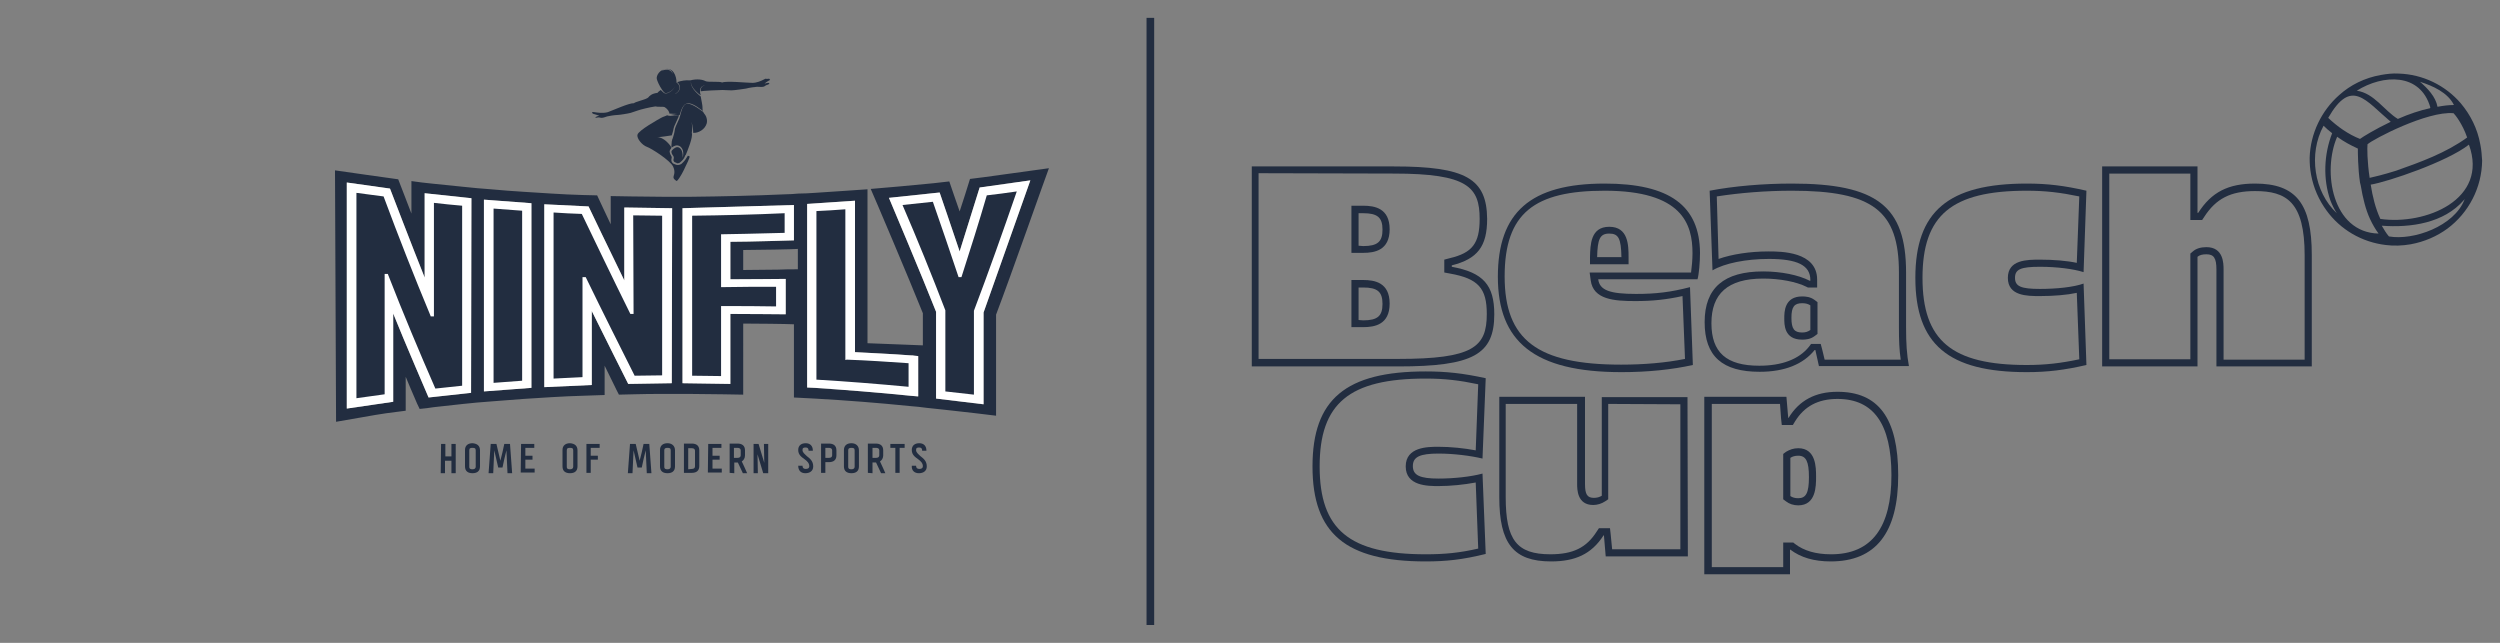 <?xml version="1.0" encoding="utf-8"?>
<!-- Generator: Adobe Illustrator 27.5.0, SVG Export Plug-In . SVG Version: 6.00 Build 0)  -->
<svg version="1.1" id="Ninfly_BC" xmlns="http://www.w3.org/2000/svg" xmlns:xlink="http://www.w3.org/1999/xlink" x="0px" y="0px"
	 viewBox="0 0 700 180" style="enable-background:new 0 0 700 180;" xml:space="preserve">
<rect x="0" y="0" width="700" height="180" fill="#808080" stroke="none"/>
<style type="text/css">
	.st0{fill:none;stroke:#222D40;stroke-width:2.14;stroke-miterlimit:10;}
	.st1{fill:#222D40;}
	.st2{fill-rule:evenodd;clip-rule:evenodd;fill:url(#SVGID_1_);}
	.st3{fill-rule:evenodd;clip-rule:evenodd;fill:url(#SVGID_00000102523787780532122250000004539497790440690048_);}
	.st4{fill-rule:evenodd;clip-rule:evenodd;fill:url(#SVGID_00000174573864480345736600000010102115508715660203_);}
	.st5{fill-rule:evenodd;clip-rule:evenodd;fill:url(#SVGID_00000182511740519092015230000013393475629148883886_);}
	.st6{fill-rule:evenodd;clip-rule:evenodd;fill:url(#SVGID_00000008133020464444458300000002187640052599504788_);}
	.st7{fill-rule:evenodd;clip-rule:evenodd;fill:url(#SVGID_00000142874071158609136750000003694251932511290811_);}
	.st8{fill:#FFFFFF;}
	.st9{fill-rule:evenodd;clip-rule:evenodd;fill:#222D40;}
</style>
<g>
	<line class="st0" x1="322.1" y1="5" x2="322.1" y2="175"/>
	<path class="st1" d="M390.3,48.6c20.7,0,24,3.8,24,12.7c0,6.8-2,9.5-8.4,11l-1.5,0.4v3.6l1.6,0.3c7.9,1.4,10.3,4.1,10.3,11.3
		c0,9.3-3.8,12.6-24.9,12.6h-39v-52L390.3,48.6 M378.4,70.8h3.3c3.2,0,7.4-0.7,7.4-6.6s-4.2-6.6-7.4-6.6h-3.3V70.8 M378.4,91.6h3.3
		c3.2,0,7.4-0.7,7.4-6.6s-4.2-6.6-7.4-6.6h-3.3V91.6 M390.3,46.6h-39.8v56h41c20.9,0,26.9-3.3,26.9-14.6c0-8.2-3.1-11.7-11.9-13.3
		v-0.4c7.2-1.8,9.9-5.3,9.9-13C416.3,50,410.4,46.6,390.3,46.6L390.3,46.6z M380.4,68.8v-9.1h1.3c4,0,5.4,1.2,5.4,4.6
		c0,3.4-1.4,4.6-5.4,4.6L380.4,68.8L380.4,68.8z M380.4,89.6v-9.1h1.3c4,0,5.4,1.2,5.4,4.6s-1.4,4.6-5.4,4.6L380.4,89.6L380.4,89.6z
		"/>
	<path class="st1" d="M449.3,53.4c21.8,0,24.6,9.4,24.6,17.5c0,1.8-0.2,3.9-0.4,5.4h-28.4l0.3,2.2c0.7,5.4,6.6,5.8,12.5,5.8
		c4.8,0,8.6-0.4,13.2-1.4l0.7,17.6c-5.5,1.1-11.6,1.6-17.9,1.6c-23.4,0-32.6-6.9-32.6-24.7S429.7,53.4,449.3,53.4 M445.2,74H456v-2
		c0-3.4-0.1-8.5-5.4-8.5s-5.3,5.1-5.4,8.5V74 M449.3,51.4c-20.7,0-29.9,8-29.9,26.1s10.1,26.7,34.6,26.7c7.4,0,14.1-0.7,20-2
		l-0.8-21.8c-5.4,1.4-9.5,1.9-15.1,1.9c-7.3,0-10.2-1-10.6-4.1h27.8c0.4-1.3,0.7-4.8,0.7-7.4C475.9,57.6,467.5,51.4,449.3,51.4
		L449.3,51.4L449.3,51.4z M447.2,72c0.1-5.1,0.8-6.6,3.4-6.6s3.3,1.4,3.4,6.6H447.2L447.2,72z"/>
	<path class="st1" d="M501.7,53.4c22.7,0,30,5.6,30,22.9v15.4c0,3.6,0.1,6.3,0.5,9h-21.3l-0.7-2.9l-0.4-1.5h-2.7l-0.6,0.8
		c-2.8,3.5-7.6,5.3-13.9,5.3c-9.2,0-13.4-3.7-13.4-11.9S483.7,78,493.7,78c4.7,0,9.3,0.9,12.1,2.3l0.4,0.2h2.6v-2.2
		c0-7.9-10.2-7.9-13.6-7.9c-5.3,0-10.3,0.8-14,2.1L480.7,55C487.1,54,494.5,53.4,501.7,53.4 M504.6,95.1c1,0,2.3-0.1,3.5-1l0.8-0.6
		v-8.9l-0.8-0.6c-1.2-0.9-2.5-1-3.5-1c-5,0-5,4.4-5,6.1S499.5,95.1,504.6,95.1 M501.7,51.4c-8,0-16.2,0.7-23,2l0.8,22.3
		c3.4-2,9.4-3.2,15.8-3.2c8,0,11.6,1.8,11.6,5.9v0.2h-0.2c-3.1-1.6-8-2.6-13-2.6c-11,0-16.4,4.6-16.4,14.2s5,13.9,15.4,13.9
		c7,0,12.2-2.1,15.4-6.1h0.2l1,4.5h25.2c-0.6-3.3-0.8-6.2-0.8-11V76.3C533.7,57.7,525.5,51.4,501.7,51.4L501.7,51.4L501.7,51.4z
		 M504.6,93.1c-2.2,0-3-1-3-4.1s0.8-4.1,3-4.1c1,0,1.7,0.2,2.3,0.6v6.9C506.2,92.9,505.5,93.1,504.6,93.1L504.6,93.1L504.6,93.1z"/>
	<path class="st1" d="M567.5,53.4c5.2,0,9.4,0.5,14.7,1.6l-0.7,18.6c-2.8-0.6-6.5-0.9-10.3-0.9c-3.6,0-9,0-9,5.1s5.4,5.1,9,5.1
		c3.8,0,7.5-0.3,10.3-0.9l0.7,18.6c-5.2,1.1-9.5,1.6-14.7,1.6c-21,0-29.2-6.8-29.2-24.4S546.5,53.4,567.5,53.4 M567.5,51.4
		c-22,0-31.2,7.8-31.2,26.4s9.2,26.4,31.2,26.4c5.9,0,10.6-0.6,16.7-2l-0.8-22.8c-2.8,1-7.5,1.5-12.2,1.5c-5.3,0-7-0.7-7-3.1
		s1.6-3.1,7-3.1c4.7,0,9.4,0.6,12.2,1.5l0.8-22.8C578.1,52,573.4,51.4,567.5,51.4L567.5,51.4z"/>
	<path class="st1" d="M613.3,48.6v13h3.3l0.6-0.9c3.3-5.1,7.4-7.2,14.2-7.2c8.8,0,13.9,3,13.9,18v29.2h-22.7V75.5
		c0-1.7,0-6.3-4.8-6.3c-1.6,0-2.9,0.4-3.8,1.2l-0.7,0.6v29.6h-22.7v-52L613.3,48.6 M615.3,46.6h-26.7v56h26.7V71.9
		c0.6-0.5,1.4-0.7,2.5-0.7c2.1,0,2.8,1.1,2.8,4.3v27.1h26.7V71.4c0-14.4-4.4-20-15.9-20c-7.5,0-12.2,2.4-15.9,8.2h-0.2L615.3,46.6
		L615.3,46.6L615.3,46.6z"/>
	<path class="st1" d="M399.2,106c5.3,0,9.5,0.5,14.7,1.6l-0.7,18.5c-3.2-0.6-7-1-10.4-1c-3,0-9.2,0-9.2,5.5c0,5.5,6.2,5.5,9.2,5.5
		c3.4,0,7.2-0.4,10.4-1l0.7,18.5c-5.2,1.2-9.4,1.6-14.7,1.6c-21.4,0-29.7-6.9-29.7-24.6S377.8,106,399.2,106 M399.2,104
		c-22.4,0-31.7,7.8-31.7,26.6s9.3,26.6,31.7,26.6c5.7,0,10.4-0.5,16.8-2.1l-0.9-22.5c-3.3,0.9-8.1,1.4-12.3,1.4
		c-5.2,0-7.2-0.9-7.2-3.5s2-3.5,7.2-3.5c4.2,0,9,0.6,12.3,1.4l0.9-22.5C409.6,104.5,404.9,104,399.2,104L399.2,104L399.2,104z"/>
	<path class="st1" d="M470.5,113.2v40.6h-19.1l-0.4-4.1l-0.2-1.8h-3.1l-0.6,0.9c-2.9,4.6-6.7,6.4-13,6.4c-9.4,0-12.5-4-12.5-16
		v-26.1h20v22.4c0,1.5,0,5.9,4.5,5.9c1.2,0,2.4-0.4,3.3-1l0.9-0.6v-26.7L470.5,113.2 M472.5,111.2h-24v27.6
		c-0.6,0.4-1.4,0.6-2.2,0.6c-1.9,0-2.5-1-2.5-3.9v-24.4h-24v28.1c0,13,4,18,14.5,18c6.7,0,11.3-2,14.7-7.3h0.1l0.5,5.9h23
		L472.5,111.2L472.5,111.2L472.5,111.2z"/>
	<path class="st1" d="M514.5,111.7c10.1,0,15.1,7,15.1,21.4s-5.4,22.1-16.9,22.1c-4.3,0-7.6-1-10.1-2.9l-0.5-0.4h-2.8v6.9h-20v-45.7
		h19.1l0.3,4.1l0.2,1.8h3.1l0.6-1C505.2,113.8,509,111.7,514.5,111.7 M503.5,141.5c5,0,5-5.4,5-8s0-8-5-8c-1.3,0-2.4,0.4-3.4,1
		l-0.8,0.6v12.7l0.8,0.6C501,141.1,502.2,141.5,503.5,141.5 M514.5,109.7c-6.2,0-10.7,2.4-13.7,7.3h-0.1l-0.5-5.9h-23v49.7h24v-6.9
		h0.1c2.9,2.2,6.6,3.3,11.3,3.3c12.6,0,18.9-8,18.9-24.1S525.9,109.7,514.5,109.7L514.5,109.7L514.5,109.7z M503.5,139.5
		c-0.9,0-1.6-0.2-2.2-0.6v-10.7c0.6-0.4,1.3-0.6,2.2-0.6c2.2,0,3,1.6,3,6S505.7,139.5,503.5,139.5L503.5,139.5L503.5,139.5z"/>
	<path class="st1" d="M275.4,87.5v25.7l-13.3-1.6V87.3c-3.9-9.9-13.2-31.9-13.2-31.9l14.2-1.5c0,0,3.9,11.4,5.6,16.5
		c1.7-5.4,5.6-17.9,5.6-17.9l14.2-2L275.4,87.5L275.4,87.5z M257.1,111l-2.3-0.2c-8.8-0.9-17.8-1.6-26.6-2.2c-0.6,0-2.2-0.1-2.2-0.1
		V57.1l13.4-0.9v42.4c5.2,0.3,10.4,0.5,15.5,0.9c0.4,0,0.8,0,1.2,0.1l1,0.1L257.1,111L257.1,111z M223.4,75.4c-1.9,0-3.7,0-5.6,0.1
		c-3.2,0-6.4,0.1-9.7,0.1V70c4,0,14.2-0.2,15.3-0.3V75.4z M220,88c0,0-11.1-0.1-15.5-0.1v19.6l-13.4-0.2v-49l31.2-0.9v9.9
		c0,0-12.6,0.4-17.8,0.4v10.5c4.4,0,14.4-0.1,15-0.1h0.5V88L220,88z M188.1,107.3l-12.2,0.2c0,0-7.4-14.7-10.2-20.4v20.7l-13.3,0.6
		V57.2l12.4,0.6c0,0,6.5,13.6,10,20.7V58.1l13.4,0.2L188.1,107.3L188.1,107.3z M148.8,108.6l-13.3,1V55.9l13.3,1V108.6L148.8,108.6z
		 M131.9,110l-11.9,1.3c0,0-6.9-16-9.9-23.5v24.7l-13,1.9V51.1l12.1,1.7c0,0,6.6,17.2,9.7,24.9V54.1l13.1,1.4L131.9,110L131.9,110z
		 M271.6,50.1c-0.4,1.3-2.3,7.4-2.9,9.1c-0.6-1.6-2.5-7.3-2.9-8.4c-1.5,0.2-2.9,0.3-4.4,0.5c-3.1,0.3-6.3,0.6-9.5,0.9
		c-2.7,0.2-5.4,0.5-8.1,0.7c0.9,2,10.6,24.8,14.6,34.8v9c-1.2,0-11.5-0.5-15.5-0.6V53c-1.9,0.1-3.9,0.3-5.8,0.4c-3,0.2-6,0.4-9,0.6
		c-1.5,0.1-3,0.2-4.6,0.2c-1.5,0.1-2,0.2-3.5,0.2c-8.9,0.4-17.8,0.6-26.7,0.7c-1.9,0-5.6,0-7.5,0c-3,0-6-0.1-9-0.1
		c-1.9,0-3.9-0.1-5.8-0.1v7.9c-0.8-1.7-1.6-3.4-2.4-5.1c-0.5-1-0.9-2-1.4-3c-1.4,0-2.7-0.1-4.1-0.1c-2.9-0.1-5.7-0.2-8.6-0.4
		c-1.9-0.1-5.9-0.4-7.9-0.5c-3-0.2-6.1-0.4-9.1-0.7c-1.9-0.1-5.9-0.5-7.8-0.7c-2.9-0.3-5.8-0.6-8.8-0.9c-1.9-0.2-3.8-0.4-5.7-0.7
		v9.1c-0.8-2-3.2-8.4-3.7-9.6c-1.3-0.2-15.9-2.2-17.7-2.5l0.3,70.4c2.6-0.4,11.1-2,14.1-2.4c1.9-0.2,3.5-0.5,5.4-0.7v-9.5
		c0.8,2,1.7,4,2.5,5.9c0.4,1,0.9,2.1,1.4,3.1c1.3-0.1,2.7-0.3,4-0.5c2.8-0.3,5.5-0.6,8.2-0.9c1.9-0.2,5.9-0.6,7.8-0.7
		c3-0.2,6.1-0.5,9.1-0.7c2-0.1,6-0.4,7.9-0.5c3-0.2,6-0.3,9-0.4c1.9-0.1,3.9-0.1,5.8-0.2v-8.2c0.9,1.8,1.7,3.5,2.6,5.3
		c0.5,1,0.9,1.9,1.4,2.8c1.4,0,2.7-0.1,4.1-0.1c2.8-0.1,5.6-0.1,8.4-0.1c1.9,0,5.6,0,7.5,0c3,0,6,0.1,9,0.1c1.9,0,3.9,0.1,5.8,0.1
		V90.6c3.2,0,12.4,0.1,14.2,0.2v20.5c1.9,0.1,3.9,0.2,5.8,0.3c8.9,0.5,17.8,1.2,26.7,2.1c1.6,0.1,3.1,0.3,4.7,0.5
		c1.6,0.2,3.1,0.3,4.7,0.5c3,0.3,6,0.7,8.9,1c1.9,0.2,3.9,0.5,5.8,0.7V88.1c4-10.5,14.3-39.8,14.8-41
		C291.3,47.4,273.1,50,271.6,50.1L271.6,50.1z"/>
	
		<radialGradient id="SVGID_1_" cx="-638.222" cy="-206.78" r="0.21" gradientTransform="matrix(465.36 0 0 448.15 297188.656 92750.062)" gradientUnits="userSpaceOnUse">
		<stop  offset="0" style="stop-color:#EE7626"/>
		<stop  offset="1" style="stop-color:#E52629"/>
	</radialGradient>
	<path class="st2" d="M236.7,100.8V58.6c-2.7,0.2-5.4,0.4-8.1,0.5v47.2c8.6,0.5,17.2,1.2,25.8,2v-6.6c-5.8-0.4-11.6-0.8-17.3-1
		L236.7,100.8z"/>
	
		<radialGradient id="SVGID_00000083079096140956390310000003866104249485267618_" cx="142.185" cy="-488.6" r="17.485" gradientTransform="matrix(1 0 0 -1 0 -405.8)" gradientUnits="userSpaceOnUse">
		<stop  offset="0" style="stop-color:#EE7626"/>
		<stop  offset="1" style="stop-color:#E52629"/>
	</radialGradient>
	<path style="fill-rule:evenodd;clip-rule:evenodd;fill:url(#SVGID_00000083079096140956390310000003866104249485267618_);" d="
		M138.2,107.2c2.6-0.2,5.3-0.4,8-0.6V59c-2.6-0.2-5.3-0.4-8-0.6V107.2z"/>
	
		<radialGradient id="SVGID_00000035532822158055234240000008042174091954359729_" cx="206.75" cy="-488.3" r="18.541" gradientTransform="matrix(1 0 0 -1 0 -405.8)" gradientUnits="userSpaceOnUse">
		<stop  offset="0" style="stop-color:#EE7626"/>
		<stop  offset="1" style="stop-color:#E52629"/>
	</radialGradient>
	<path style="fill-rule:evenodd;clip-rule:evenodd;fill:url(#SVGID_00000035532822158055234240000008042174091954359729_);" d="
		M201.9,80.4V65.6c0,0,12-0.2,17.8-0.4v-5.5c-8.6,0.4-17.3,0.6-25.9,0.7v44.8c2.8,0,5.5,0.1,8.1,0.1V85.7h0.4c5.2,0,10.2,0,15,0.1
		v-5.5c-5,0-10.1,0-15,0.1L201.9,80.4L201.9,80.4z"/>
	
		<radialGradient id="SVGID_00000125568964634545099770000004880713089055821978_" cx="114.525" cy="-488.55" r="22.912" gradientTransform="matrix(1 0 0 -1 0 -405.8)" gradientUnits="userSpaceOnUse">
		<stop  offset="0" style="stop-color:#EE7626"/>
		<stop  offset="1" style="stop-color:#E52629"/>
	</radialGradient>
	<path style="fill-rule:evenodd;clip-rule:evenodd;fill:url(#SVGID_00000125568964634545099770000004880713089055821978_);" d="
		M121.5,88.6h-0.9l-0.1-0.3c-4.5-10.8-8.9-22-13.1-33.3c-2.5-0.3-5.1-0.7-7.6-1v57.5c2.6-0.4,5.3-0.7,7.9-1.1V76.7h0.9l0.1,0.3
		c4.2,10.8,8.7,21.5,13.2,31.8c2.5-0.3,5-0.5,7.5-0.8V57.6c-2.6-0.2-5.2-0.5-7.9-0.8V88.6z"/>
	
		<radialGradient id="SVGID_00000014603704662555189390000008461413097063554446_" cx="268.7" cy="-487.85" r="23.08" gradientTransform="matrix(1 0 0 -1 0 -405.8)" gradientUnits="userSpaceOnUse">
		<stop  offset="0" style="stop-color:#EE7626"/>
		<stop  offset="1" style="stop-color:#E52629"/>
	</radialGradient>
	<path style="fill-rule:evenodd;clip-rule:evenodd;fill:url(#SVGID_00000014603704662555189390000008461413097063554446_);" d="
		M269.3,77.3l-0.1,0.3h-0.3c0,0-0.1,0-0.2,0h-0.3l-0.1-0.3c-2.3-6.9-4.7-13.9-7.1-20.8c-2.8,0.3-5.7,0.6-8.5,0.9
		c4.2,9.7,8.2,19.6,12,29.5V87v22.6c2.7,0.3,5.4,0.6,8,0.9V87.1V87c4.1-10.8,8.1-22.1,12-33.4c-2.8,0.4-5.6,0.8-8.4,1.1
		C274.1,62.3,271.7,69.8,269.3,77.3L269.3,77.3z"/>
	
		<radialGradient id="SVGID_00000010280994199562971160000010866758417961865361_" cx="170.26" cy="-488.55" r="19.683" gradientTransform="matrix(1 0 0 -1 0 -405.8)" gradientUnits="userSpaceOnUse">
		<stop  offset="0" style="stop-color:#EE7626"/>
		<stop  offset="1" style="stop-color:#E52629"/>
	</radialGradient>
	<path style="fill-rule:evenodd;clip-rule:evenodd;fill:url(#SVGID_00000010280994199562971160000010866758417961865361_);" d="
		M177.4,87.9H177c-0.1,0-0.1,0-0.2,0h-0.3l-0.1-0.2c-5.3-10.7-9.5-19.5-13.5-27.8c-2.6-0.1-5.2-0.2-7.9-0.4V106
		c2.7-0.1,5.4-0.3,8.1-0.4v-28h0.4c0.1,0,0.1,0,0.2,0h0.3l0.1,0.2c4.8,9.9,9.6,19.4,13.6,27.4c2.6,0,5.2-0.1,7.7-0.1V60.4
		c-2.7,0-5.4-0.1-8.1-0.1L177.4,87.9L177.4,87.9z"/>
	<path class="st1" d="M123.5,124.3h1.2v3.5h1.7v-3.5h1.2v8.2h-1.2V129h-1.8v3.5h-1.2L123.5,124.3L123.5,124.3z"/>
	<path class="st1" d="M133.2,126.1c0-0.6-0.3-0.7-0.9-0.7c-0.6,0-0.9,0.1-0.9,0.7v4.6c0,0.6,0.4,0.7,0.9,0.7s0.9-0.2,0.9-0.7V126.1
		L133.2,126.1z M134.4,126.1v4.5c0,1.3-0.8,1.9-2.1,1.9c-1.3,0-2.1-0.6-2.1-1.9V126c0-1.3,0.9-1.9,2.1-1.9
		C133.6,124.2,134.4,124.8,134.4,126.1L134.4,126.1z"/>
	<path class="st1" d="M139.5,130.9l-1.1-4.8c-0.1,2.1-0.2,4.3-0.3,6.4h-1.3l0.6-8.2h1.6l1.1,4.7c0.4-1.6,0.8-3.1,1.1-4.7h1.6
		l0.6,8.2h-1.3l-0.3-6.4c-0.4,1.5-0.8,3.3-1.1,4.8L139.5,130.9L139.5,130.9z"/>
	<path class="st1" d="M145.9,124.3h3.7v1.1h-2.5v2.2h2v1.1h-2v2.5h2.6v1.1h-3.9L145.9,124.3L145.9,124.3z"/>
	<path class="st1" d="M160.5,126.1c0-0.6-0.3-0.7-0.9-0.7s-0.9,0.1-0.9,0.7v4.6c0,0.6,0.4,0.7,0.9,0.7s0.9-0.2,0.9-0.7V126.1
		L160.5,126.1z M161.7,126.1v4.5c0,1.3-0.8,1.9-2.1,1.9s-2.1-0.6-2.1-1.9V126c0-1.3,0.9-1.9,2.1-1.9
		C160.9,124.2,161.7,124.8,161.7,126.1L161.7,126.1z"/>
	<path class="st1" d="M164.2,124.3h3.7v1.1h-2.5v2.2h2v1.1h-2v3.7h-1.2V124.3L164.2,124.3z"/>
	<path class="st1" d="M178.5,130.9l-1.1-4.8c-0.1,2.1-0.2,4.3-0.3,6.4h-1.3l0.6-8.2h1.6l1.1,4.7c0.4-1.6,0.8-3.1,1.1-4.7h1.6
		l0.6,8.2h-1.3l-0.3-6.4c-0.4,1.5-0.8,3.3-1.1,4.8L178.5,130.9L178.5,130.9z"/>
	<path class="st1" d="M187.8,126.1c0-0.6-0.3-0.7-0.9-0.7c-0.5,0-0.9,0.1-0.9,0.7v4.6c0,0.6,0.4,0.7,0.9,0.7s0.9-0.2,0.9-0.7V126.1
		L187.8,126.1z M189,126.1v4.5c0,1.3-0.8,1.9-2.1,1.9s-2.1-0.6-2.1-1.9V126c0-1.3,0.9-1.9,2.1-1.9S189,124.8,189,126.1L189,126.1z"
		/>
	<path class="st1" d="M193.7,131.3c0.5,0,0.9-0.2,0.9-0.7v-4.4c0-0.5-0.4-0.7-0.9-0.7h-1v5.9L193.7,131.3L193.7,131.3z M191.5,132.4
		v-8.2h2.2c1.3,0,2.1,0.6,2.1,1.9v4.4c0,1.3-0.8,1.9-2.1,1.9H191.5L191.5,132.4z"/>
	<path class="st1" d="M198.3,124.3h3.7v1.1h-2.5v2.2h2v1.1h-2v2.5h2.6v1.1h-3.9L198.3,124.3L198.3,124.3z"/>
	<path class="st1" d="M206.5,128.2c0.5,0,0.9-0.2,0.9-0.7v-1.4c0-0.5-0.4-0.7-0.9-0.7h-1v2.8H206.5z M204.3,132.4v-8.2h2.2
		c1.3,0,2.1,0.6,2.1,1.9v1.4c0,0.8-0.4,1.4-0.9,1.7c0.5,1,1,2.2,1.5,3.3H208l-1.4-3h-1v3L204.3,132.4L204.3,132.4z"/>
	<path class="st1" d="M211,124.3h1.4l1.6,5.3l0,0l0,0l-0.1-5.3h1.2v8.2h-1.4l-1.6-5.3c-0.1-0.5,0,0,0,0l0,0l0.1,5.3H211V124.3z"/>
	<path class="st1" d="M223.5,130.4h1.2c0,0.6,0.3,0.9,0.9,0.9s1-0.2,1-0.8c0-0.8-0.6-1.4-1.3-1.9c-0.8-0.6-1.8-1.2-1.8-2.6
		c0-1.3,0.9-1.9,2.1-1.9s2,0.7,2,2.1h-1.2c0-0.6-0.2-0.9-0.8-0.9s-0.9,0.1-0.9,0.7c0,0.7,0.6,1.1,1.2,1.7c0.9,0.7,1.8,1.4,1.8,2.9
		c0,1.3-1,1.9-2.2,1.9S223.5,131.8,223.5,130.4L223.5,130.4z"/>
	<path class="st1" d="M232.1,128.2c0.5,0,0.9-0.2,0.9-0.7v-1.4c0-0.5-0.4-0.7-0.9-0.7h-1v2.8H232.1z M229.9,132.4v-8.2h2.2
		c1.3,0,2.1,0.6,2.1,1.9v1.4c0,1.3-0.8,1.9-2.1,1.9h-1v3H229.9L229.9,132.4z"/>
	<path class="st1" d="M239.3,126.1c0-0.6-0.3-0.7-0.9-0.7c-0.5,0-0.9,0.1-0.9,0.7v4.6c0,0.6,0.4,0.7,0.9,0.7s0.9-0.2,0.9-0.7V126.1
		L239.3,126.1z M240.5,126.1v4.5c0,1.3-0.8,1.9-2.1,1.9s-2.1-0.6-2.1-1.9V126c0-1.3,0.9-1.9,2.1-1.9S240.5,124.8,240.5,126.1
		L240.5,126.1z"/>
	<path class="st1" d="M245.3,128.2c0.5,0,0.9-0.2,0.9-0.7v-1.4c0-0.5-0.4-0.7-0.9-0.7h-1v2.8H245.3z M243,132.4v-8.2h2.2
		c1.3,0,2.1,0.6,2.1,1.9v1.4c0,0.8-0.4,1.4-0.9,1.7c0.5,1,1,2.2,1.5,3.3h-1.2l-1.4-3h-1v3L243,132.4L243,132.4z"/>
	<path class="st1" d="M249.3,124.3h4v1.1h-1.4v7h-1.2v-7h-1.4L249.3,124.3L249.3,124.3z"/>
	<path class="st1" d="M255.3,130.4h1.2c0,0.6,0.3,0.9,0.9,0.9s1-0.2,1-0.8c0-0.8-0.6-1.4-1.3-1.9c-0.8-0.6-1.8-1.2-1.8-2.6
		c0-1.3,0.9-1.9,2.1-1.9s2,0.7,2,2.1h-1.2c0-0.6-0.2-0.9-0.8-0.9s-0.9,0.1-0.9,0.7c0,0.7,0.6,1.1,1.2,1.7c0.9,0.7,1.8,1.4,1.8,2.9
		c0,1.3-1,1.9-2.2,1.9C256.1,132.5,255.2,131.8,255.3,130.4L255.3,130.4z"/>
	<path class="st8" d="M275.4,87.5v25.7l-13.3-1.6V87.3c-3.9-9.9-13.2-31.9-13.2-31.9l14.2-1.5c0,0,3.9,11.4,5.6,16.5
		c1.7-5.4,5.6-17.9,5.6-17.9l14.2-2L275.4,87.5L275.4,87.5z M257.1,111l-2.3-0.2c-8.8-0.9-17.8-1.6-26.6-2.2c-0.6,0-2.2-0.1-2.2-0.1
		V57.1l13.4-0.9v42.4c5.2,0.3,10.4,0.5,15.5,0.9c0.4,0,0.8,0,1.2,0.1l1,0.1L257.1,111L257.1,111z M220,88c0,0-11.1-0.1-15.5-0.1
		v19.6l-13.4-0.2v-49l31.2-0.9v9.9c0,0-12.6,0.4-17.8,0.4v10.5c4.4,0,14.4-0.1,15-0.1h0.5V88L220,88z M188.1,107.3l-12.2,0.2
		c0,0-7.4-14.7-10.2-20.4v20.7l-13.3,0.6V57.2l12.4,0.6c0,0,6.5,13.6,10,20.7V58.1l13.4,0.2L188.1,107.3L188.1,107.3z M148.8,108.6
		l-13.3,1V55.9l13.3,1V108.6L148.8,108.6z M131.9,110l-11.9,1.3c0,0-6.9-16-9.9-23.5v24.7l-13,1.9V51.1l12.1,1.7
		c0,0,6.6,17.2,9.7,24.9V54.1l13.1,1.4L131.9,110L131.9,110z"/>
	<path class="st9" d="M236.7,100.8V58.6c-2.7,0.2-5.4,0.4-8.1,0.5v47.2c8.6,0.5,17.2,1.2,25.8,2v-6.6c-5.8-0.4-11.6-0.8-17.3-1
		L236.7,100.8z"/>
	<path class="st9" d="M138.2,107.2c2.6-0.2,5.3-0.4,8-0.6V59c-2.6-0.2-5.3-0.4-8-0.6V107.2z"/>
	<path class="st9" d="M201.9,80.4V65.6c0,0,12-0.2,17.8-0.4v-5.5c-8.6,0.4-17.3,0.6-25.9,0.7v44.8c2.8,0,5.5,0.1,8.1,0.1V85.7h0.4
		c5.2,0,10.2,0,15,0.1v-5.5c-5,0-10.1,0-15,0.1L201.9,80.4L201.9,80.4z"/>
	<path class="st9" d="M121.5,88.6h-0.9l-0.1-0.3c-4.5-10.8-8.9-22-13.1-33.3c-2.5-0.3-5.1-0.7-7.6-1v57.5c2.6-0.4,5.3-0.7,7.9-1.1
		V76.7h0.9l0.1,0.3c4.2,10.8,8.7,21.5,13.2,31.8c2.5-0.3,5-0.5,7.5-0.8V57.6c-2.6-0.2-5.2-0.5-7.9-0.8V88.6z"/>
	<path class="st9" d="M269.3,77.3l-0.1,0.3h-0.3c0,0-0.1,0-0.2,0h-0.3l-0.1-0.3c-2.3-6.9-4.7-13.9-7.1-20.8
		c-2.8,0.3-5.7,0.6-8.5,0.9c4.2,9.7,8.2,19.6,12,29.5V87v22.6c2.7,0.3,5.4,0.6,8,0.9V87.1V87c4.1-10.8,8.1-22.1,12-33.4
		c-2.8,0.4-5.6,0.8-8.4,1.1C274.1,62.3,271.7,69.8,269.3,77.3L269.3,77.3z"/>
	<path class="st9" d="M177.4,87.9H177c-0.1,0-0.1,0-0.2,0h-0.3l-0.1-0.2c-5.3-10.7-9.5-19.5-13.5-27.8c-2.6-0.1-5.2-0.2-7.9-0.4V106
		c2.7-0.1,5.4-0.3,8.1-0.4v-28h0.4c0.1,0,0.1,0,0.2,0h0.3l0.1,0.2c4.8,9.9,9.6,19.4,13.6,27.4c2.6,0,5.2-0.1,7.7-0.1V60.4
		c-2.7,0-5.4-0.1-8.1-0.1L177.4,87.9L177.4,87.9z"/>
	<path class="st1" d="M191.3,45.4c-0.2,0.2-0.4,0.4-0.4,0.4c-0.2,0.2-0.7,0.4-1.1,0.4c-0.4,0-0.6-0.1-0.8-0.2
		c-0.4-0.1-0.8-0.3-1-0.9c-0.1-0.4,0.1-0.9,0.1-1.1c0-0.2-0.5-0.7-0.6-1.5c0-0.3,0.1-0.6,0.4-0.9c0-0.1,0-0.3,0-0.5
		c-0.4-0.6-2-2.7-3.9-2.7c1.1,0,3.3-0.4,4.1-0.5c0.1-0.4,0.3-0.9,0.4-1.4c0.2-1,0.1-0.8,1.4-3.6c0.1-0.1,0.1-0.4,0.2-0.7
		c-1,0.2-2.3,0.4-3.3,0.1c0,0,0,0,0.1-0.1c-0.4,0.3-1.1,0.4-1.8,0.8c-0.9,0.5-6.3,3.5-6.6,4.7c-0.3,1.1,1.4,3,2.6,3.4
		c1.2,0.4,6.6,3.8,7.4,5.6s-0.1,2.6,0.1,3.1c0.1,0.5,0.9,0.9,0.9,0.9c0.9-0.8,2.1-3.3,2.4-4c0.3-0.6,1.2-2.4,1.2-2.9
		c-0.2-0.1-0.4-0.2-0.5-0.2C192.2,44.3,191.8,44.9,191.3,45.4L191.3,45.4z"/>
	<path class="st1" d="M186.8,19.5c-0.6,0-1.2,0.2-1.6,0.3c1.2-0.8,2.8-0.7,3.2,0.9C188.1,20.1,187.7,19.6,186.8,19.5L186.8,19.5z
		 M215.4,22.2c0.2-0.2-0.2-0.2-0.7-0.1c-0.2,0-0.2-0.2-0.7,0.1c-0.9,0.5-2.2,1-3.3,1c-1.6,0-7.2-0.6-8.5-0.1c-0.7-0.4-4,0-4.7-0.4
		s-2.3-0.7-4.2-0.2h-0.1c-1.3-0.1-2.4,0.1-3.6,0.5c1.2,0.9,0.9,2.5-0.2,3.1c-0.1,0.1-0.3,0.1-0.4,0.1h-0.1l0,0c-0.2,0-0.3,0-0.5,0
		s-0.4,0-0.6-0.1c0.2,0.1,0.4,0.1,0.6,0.1s0.3,0,0.5,0c0.1,0,0.1,0,0.1,0c0.3-0.1,0.4-0.2,0.6-0.3c1-0.9,0.8-2.2-0.2-2.8l0,0l0,0
		c0.1-0.4-0.2-4-2.8-3.8c-1.9,0.1-2.9,1.9-2.7,2.8c0.1,0.5,0.7,1.9,1.4,2.9l0,0c0.3,0.5,0.8,1.1,1.1,1.1s2-0.5,2.6-2
		c-0.6,1.6-2.3,2.1-2.6,2.1c-0.4,0-0.9-0.5-1.4-1c-0.4,0.3-0.7,0.5-0.9,0.8c-1.6,0.2-2.2,0.8-2.6,1.3l0,0c-0.1,0.1-0.1,0.1-0.3,0.2
		c-0.9,0.5-3.3,1-3.7,1.4c-1.3-0.1-5.9,2-7.3,2.5c-1.4,0.4-3.2,0.1-3.8,0s-0.8,0-0.5,0.1c-0.3,0.1,0.2,0.4,0.3,0.4s1.6,0.5,1.6,0.5
		c-0.6,0.1-1.1,0.4-1.1,0.5s0.3,0.1,0.7,0s0.6,0.1,1.1,0.1c0.4,0,1.2-0.3,1.5-0.4c0.3-0.1,2.2-0.4,2.8-0.4s3.1-0.4,3.8-0.6
		s1.4-0.5,2.1-0.7c0.5-0.2,3.3-0.9,4.8-1.1c0.6,0.2,2.2,0,2.6,0.2c0,0,0.2,0.2,0.3,0.2c0.5,0.4,1.1,1.1,1,1.7c0,0,0,0,0-0.1
		c0.9,0.1,1.8,0.1,2.4,0l-2,0.3c0.8,0.1,1.7,0,2.4-0.2c-0.7,0.2-1.7,0.4-2.5,0.4c0.8,0.1,1.8,0,2.6-0.1c1.1-3.8,2.3-4.4,6.4-1.2
		c0,0,0,0,0.1,0c-0.1-0.3-0.1-0.5-0.1-1s-0.3-1.9-0.5-3c-1.4-1.1-3.1-2.9-2.7-4.3c-0.3,1.3,1.3,3,2.7,4c-0.1-0.4-0.2-0.8-0.2-1
		c0,0,0,0,0-0.1l0,0c0-0.5,0.1-1.1,0.6-1.4c0.3-0.2,0.5-0.3,0.9-0.4c-0.5,0.2-1,0.4-1.2,0.9c-0.1,0.3-0.1,0.6-0.1,0.9
		c-0.1,0-0.1,0-0.1,0c0.6-0.2,5.5-0.4,6.2-0.4s1.7,0.1,2.5,0.1s3.5-0.4,4.1-0.5c0.6-0.2,2.7-0.5,3.1-0.5s1.3,0.1,1.7,0
		c0.5-0.1,0.6-0.4,1-0.5s0.8-0.3,0.7-0.5s-0.6-0.1-1.3,0.1c0,0,0-0.1,0.5-0.4s0.7-0.5,1-0.6C215.4,22.4,215.9,22.1,215.4,22.2
		L215.4,22.2z"/>
	<path class="st1" d="M196.7,31.2c-1.2-0.9-3.4-2.5-4.6-2.1c-1.2,0.4-1.6,3.4-1.9,4.1c-1.9,4-0.8,2.3-1.8,5.4
		c-0.1,0.2-0.1,0.4-0.2,0.5c0,0.1,0,0.1,0,0.1l-0.1,0.4l0,0c-0.1,0.6-0.1,1.4-0.1,1.8c0.1,0,0.1-0.1,0.1-0.1
		c0.8-0.6,1.4-0.6,1.4-0.6c1.8,0.1,2.1,2.2,1.6,3.5c0.2-1.2-0.2-3-1.5-3c-0.1,0-0.1,0-0.1,0c-0.5,0.1-1.5,0.8-1.5,1.3s0.4,1,0.6,1.3
		c0.1,0.3,0.1,0.4,0,0.8c-0.1,0.3,0,0.4,0,0.4c0.2,0.5,0.4,0.4,0.8,0.6c0.1,0,0.1,0.1,0.1,0.1c0.3,0.1,0.8-0.1,0.9-0.2
		c0.6-0.5,1.1-1,1.4-1.8l0,0c0,0,0-0.1,0.1-0.2c0-0.1,0-0.1,0.1-0.1l0,0c0.5-1.2,2.1-5,1.7-6.2l0,0c0.2-1,0.1-2.4-0.1-3.1
		c0.3,0.9,0.5,2.2,0.5,3.1c1.4,0.1,3.3-0.9,3.8-2.7c0.2-1-0.1-2-0.8-2.8C196.9,31.3,196.8,31.2,196.7,31.2L196.7,31.2z"/>
	<path class="st1" d="M694.5,40.5c-0.8-4.5-2.8-8.4-5.5-11.6c-4.3-5-10.6-8.1-17.4-8.3c-1.7-0.1-3.3,0.1-5,0.4
		c-4.5,0.8-8.5,2.8-11.6,5.6c-5,4.4-8.1,10.8-8.3,17.6c0,1.6,0.1,3.1,0.4,4.7c0.7,3.8,2.2,7.1,4.3,10c3.9,5.4,9.9,8.9,16.6,9.7
		c2.3,0.3,4.7,0.2,7-0.2c3.8-0.7,7.3-2.2,10.3-4.4c5.9-4.4,9.6-11.4,9.7-19C694.9,43.4,694.8,42,694.5,40.5L694.5,40.5z M690.8,38.5
		c-5.9,4.3-13.1,6.9-19.9,9.3c-3.5,1.1-6.4,1.8-7.4,2c-0.7-4.6-0.7-8.5-0.6-9.4c1.5-1.4,16.8-9.4,24.1-8.7
		C687.5,32.2,689.5,34.7,690.8,38.5z M687.1,29.4c-1.5,0-3,0.2-4.6,0.5c-0.5-2.8-2.8-5.2-4.9-7C681.1,24,685.4,25.9,687.1,29.4
		L687.1,29.4z M680.5,30.1c0,0.1-0.1,0.1-0.1,0.2c-2.8,0.6-5.8,1.6-9,3c-3.8-2.3-6.6-7.2-11.5-7.9C667.2,20.8,677.7,20.3,680.5,30.1
		L680.5,30.1z M669.4,34.1L669.4,34.1c-4.4,2.1-7.8,4.2-8.6,4.8c-3.3-1.3-6.4-3.5-8.9-5.9C658.4,21.7,662.3,28.1,669.4,34.1z
		 M650.6,35.2c0.8,0.8,1.5,1.4,2.4,2.1c-2.3,5.9-2.6,12.8-0.5,18.8c0.5,1.3,1.1,2.5,1.8,3.6C647.9,53.7,646.3,43.1,650.6,35.2
		L650.6,35.2z M654.4,38.3c1.8,1.3,3.8,2.4,5.8,3.3c0,0.9,0,5.5,0.6,9.5l0,0l0.1,0.4l0.1,0.4l0,0c0.6,3.6,1.4,6.8,2.6,9.4l0,0
		c0.7,1.5,1.5,2.9,2.4,4.1C653,65.1,650.2,48,654.4,38.3L654.4,38.3z M668.9,66.2c-0.8-0.9-1.4-2-2-3c8.1,0.6,17.4-0.7,23-7.2
		c0-0.1,0.1-0.1,0.2-0.2C687.2,63.4,675.7,67.4,668.9,66.2L668.9,66.2z M666.5,61.3c-1.4-3-2.2-6.4-2.7-9.6
		c4.8-0.8,21.4-6.4,27.5-11.2l0,0C696.9,55.9,679.1,63.1,666.5,61.3L666.5,61.3z"/>
</g>
</svg>
